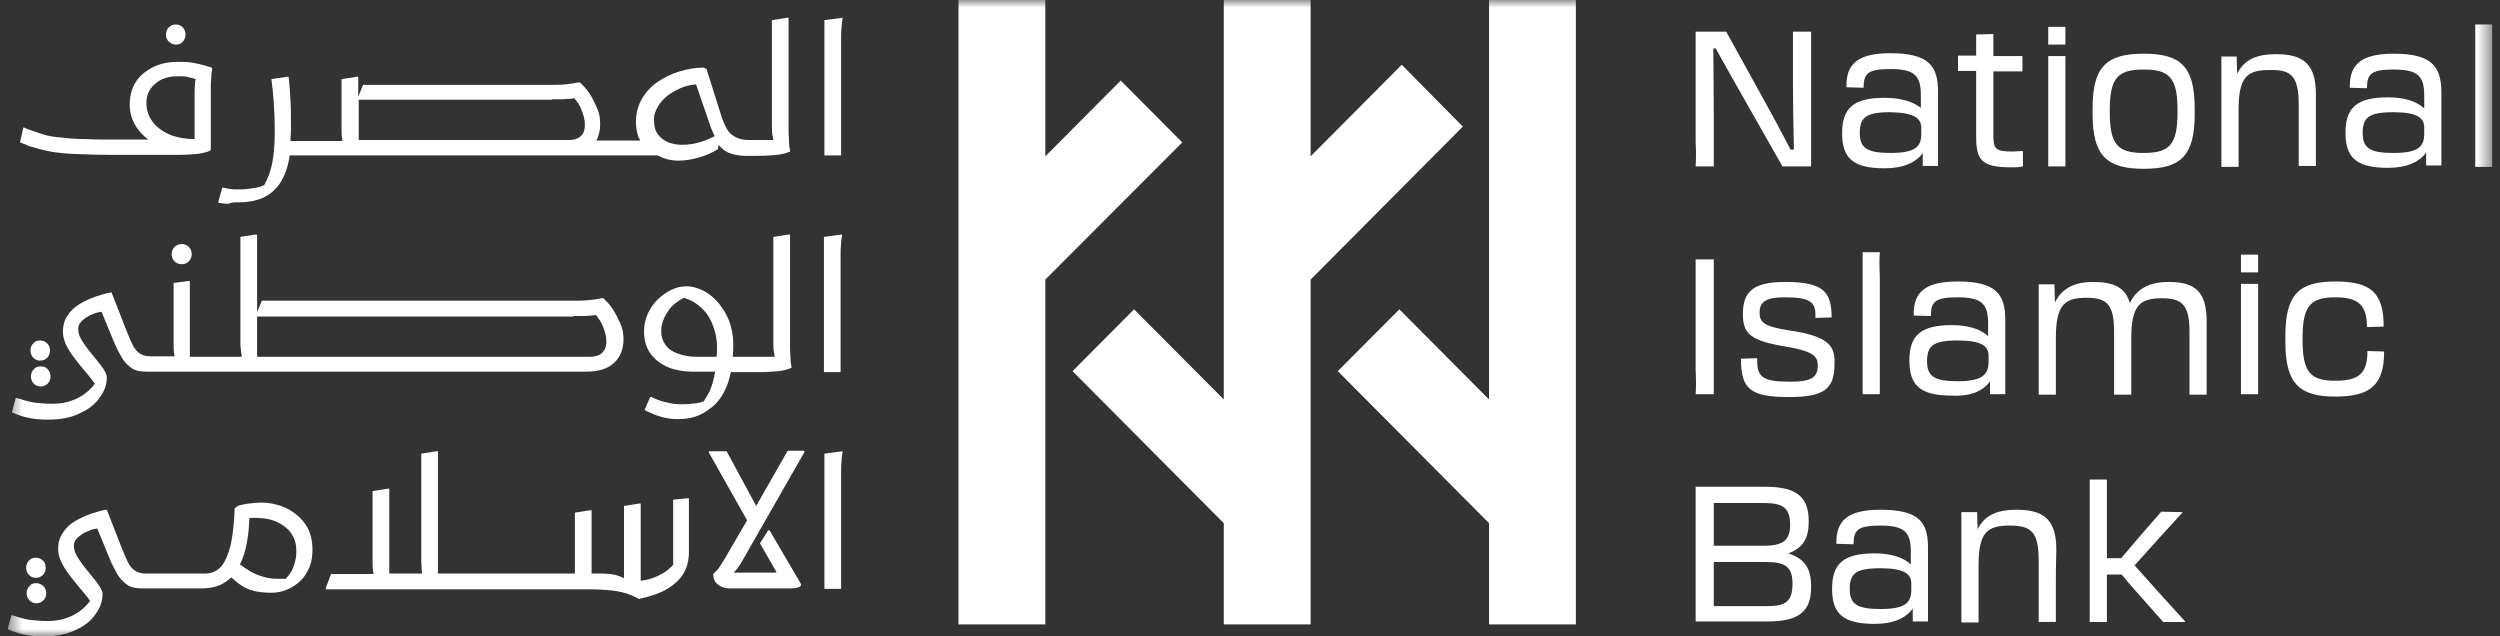 <svg width="165" height="42" viewBox="0 0 165 42" fill="none" xmlns="http://www.w3.org/2000/svg">
<rect x="0" y="0" width="165" height="42" fill="#333333" stroke="none"/>
<g clip-path="url(#clip0_139_414)">
<mask id="mask0_139_414" style="mask-type:luminance" maskUnits="userSpaceOnUse" x="0" y="0" width="165" height="42">
<path d="M164.5 0H0.5V42H164.5V0Z" fill="white"/>
</mask>
<g mask="url(#mask0_139_414)">
<path d="M98.277 0V26.365L92.357 20.415L88.295 24.497L98.277 34.531V41.209H104.008V0H98.277Z" fill="white"/>
<path d="M73.966 5.317L68.991 10.318V0H63.26V41.209H68.991V18.452L78.029 9.4L73.966 5.317Z" fill="white"/>
<path d="M92.515 4.273L86.501 10.318V0H80.769V26.365L74.849 20.415L70.787 24.497L80.769 34.531V41.209H86.501V18.452L96.546 8.356L92.515 4.273Z" fill="white"/>
<path d="M11.616 2.943C11.805 2.943 11.962 2.88 12.057 2.753C12.182 2.627 12.245 2.468 12.245 2.278C12.245 2.089 12.182 1.93 12.057 1.804C11.931 1.677 11.773 1.614 11.616 1.614C11.427 1.614 11.27 1.677 11.144 1.804C11.018 1.93 10.955 2.089 10.955 2.278C10.955 2.468 11.018 2.627 11.144 2.753C11.301 2.88 11.427 2.943 11.616 2.943Z" fill="white"/>
<path d="M2.074 9.685C2.232 9.717 2.358 9.78 2.515 9.812C3.271 10.033 4.058 10.128 4.877 10.16C5.695 10.191 6.514 10.223 7.301 10.223H11.71C12.214 10.223 12.623 10.191 13.001 10.16C13.348 10.128 13.662 10.033 13.883 9.938L13.914 9.843V6.457C13.914 6.299 13.914 6.109 13.914 5.855C13.914 5.602 13.914 5.381 13.946 5.127C13.946 4.874 13.977 4.684 14.009 4.558L13.977 4.463C13.505 4.305 13.096 4.21 12.749 4.146C12.434 4.083 12.088 4.083 11.742 4.083C11.08 4.083 10.513 4.21 10.041 4.463C9.569 4.716 9.191 5.033 8.939 5.444C8.687 5.855 8.561 6.362 8.561 6.9C8.561 7.47 8.719 7.944 9.002 8.387C9.222 8.704 9.474 8.989 9.789 9.21H7.301C6.766 9.21 6.199 9.21 5.664 9.179C5.129 9.179 4.625 9.147 4.121 9.084C3.649 9.052 3.208 8.989 2.83 8.862C2.735 8.831 2.609 8.799 2.452 8.736C2.295 8.672 2.137 8.641 1.98 8.577C1.822 8.514 1.696 8.482 1.602 8.419H1.539L1.318 9.4C1.413 9.432 1.539 9.495 1.665 9.527C1.791 9.59 1.917 9.653 2.074 9.685ZM10.23 5.539C10.576 5.222 11.08 5.033 11.71 5.033C11.962 5.033 12.151 5.033 12.308 5.064C12.466 5.096 12.592 5.127 12.718 5.159C12.781 5.191 12.844 5.191 12.907 5.222C12.907 5.286 12.875 5.381 12.875 5.444C12.875 5.634 12.844 5.824 12.844 6.014V9.179C12.245 9.179 11.742 9.084 11.301 8.926C10.765 8.704 10.356 8.419 10.073 8.039C9.789 7.66 9.663 7.248 9.663 6.773C9.663 6.299 9.852 5.855 10.23 5.539Z" fill="white"/>
<path d="M15.741 13.356C16.339 13.356 16.874 13.261 17.315 13.071C17.756 12.882 18.134 12.565 18.417 12.185C18.701 11.774 18.921 11.267 19.047 10.666C19.078 10.539 19.11 10.413 19.11 10.255H20.81H23.204H25.156H36.303H37.28H40.901H43.389C43.578 10.35 43.798 10.444 44.019 10.508C44.27 10.571 44.522 10.603 44.774 10.603C45.184 10.603 45.593 10.539 46.065 10.413C46.538 10.286 46.979 10.096 47.388 9.843L47.419 9.558C47.608 9.78 47.797 9.938 48.049 10.065C48.364 10.191 48.742 10.286 49.214 10.286H49.97C50.474 10.286 50.883 10.255 51.261 10.223C51.608 10.191 51.923 10.096 52.143 10.001V9.906C52.111 9.748 52.08 9.59 52.08 9.4C52.08 9.21 52.048 8.989 52.048 8.799C52.048 8.577 52.048 8.419 52.048 8.261V1.171H51.954L50.946 1.329V8.356C50.946 8.609 50.946 8.83 51.009 9.02C51.009 9.115 51.041 9.178 51.041 9.242H49.435C48.962 9.242 48.585 9.115 48.301 8.894C48.018 8.672 47.829 8.292 47.64 7.754L46.632 4.557L46.443 4.463C45.908 4.463 45.373 4.557 44.837 4.716C44.302 4.874 43.83 5.127 43.389 5.412C42.948 5.729 42.602 6.108 42.35 6.551C42.098 6.995 41.972 7.501 41.972 8.071C41.972 8.419 42.035 8.735 42.129 9.02C42.161 9.115 42.224 9.178 42.255 9.273H41.059H39.358C39.421 9.178 39.453 9.083 39.484 8.989C39.578 8.735 39.61 8.45 39.61 8.166C39.61 7.786 39.547 7.438 39.389 7.09C39.232 6.741 39.075 6.425 38.886 6.14C38.697 5.855 38.476 5.634 38.287 5.444H38.13C37.878 5.507 37.595 5.539 37.28 5.57C36.965 5.602 36.618 5.602 36.335 5.602H23.959L23.645 6.393V5.064H23.55L22.542 5.222V8.419C22.542 8.672 22.542 8.894 22.574 9.083C22.574 9.178 22.605 9.242 22.605 9.305H20.999H19.173C19.173 9.052 19.204 8.83 19.204 8.545C19.204 7.817 19.204 7.184 19.173 6.646C19.142 6.108 19.11 5.57 19.047 5.064H18.953L17.913 5.222C17.976 5.729 18.039 6.267 18.071 6.805C18.102 7.343 18.134 7.944 18.134 8.609C18.134 9.273 18.102 9.843 18.039 10.318C17.976 10.793 17.882 11.172 17.756 11.521C17.661 11.774 17.567 11.995 17.441 12.217C17.221 12.312 17.032 12.375 16.78 12.407C16.433 12.47 16.118 12.502 15.803 12.502C15.583 12.502 15.363 12.502 15.174 12.47C14.985 12.438 14.796 12.407 14.67 12.375L14.418 13.293V13.388C14.67 13.42 14.89 13.451 15.079 13.451C15.331 13.325 15.552 13.356 15.741 13.356ZM43.326 7.216C43.452 6.963 43.609 6.71 43.893 6.457C44.145 6.203 44.491 6.013 44.9 5.824C45.184 5.697 45.53 5.602 45.94 5.57L46.884 8.324C46.979 8.577 47.073 8.799 47.168 8.989C46.947 9.083 46.727 9.21 46.443 9.305C46.002 9.463 45.53 9.558 44.995 9.558C44.68 9.558 44.397 9.495 44.113 9.4C43.83 9.273 43.609 9.115 43.42 8.862C43.231 8.609 43.168 8.324 43.168 7.944C43.137 7.723 43.2 7.469 43.326 7.216ZM36.429 6.551C36.713 6.551 36.933 6.551 37.122 6.551C37.311 6.551 37.469 6.52 37.626 6.52C37.721 6.52 37.815 6.488 37.91 6.488C38.099 6.71 38.256 6.931 38.35 7.184C38.508 7.564 38.602 7.881 38.602 8.197C38.602 8.609 38.508 8.862 38.287 9.02C38.099 9.178 37.846 9.242 37.532 9.242H36.335H31.108H23.676V6.583H36.429V6.551Z" fill="white"/>
<path d="M54.412 1.329V10.255H55.514V3.038C55.514 2.88 55.514 2.69 55.514 2.469C55.514 2.247 55.514 2.025 55.545 1.804C55.545 1.582 55.577 1.424 55.608 1.266V1.171L54.412 1.329Z" fill="white"/>
<path d="M3.113 22.662C2.987 22.535 2.83 22.472 2.641 22.472C2.452 22.472 2.295 22.535 2.201 22.662C2.075 22.788 2.012 22.946 2.012 23.136C2.012 23.326 2.075 23.485 2.201 23.611C2.326 23.738 2.484 23.801 2.641 23.801C2.798 23.801 3.019 23.738 3.113 23.611C3.239 23.485 3.302 23.326 3.302 23.136C3.302 22.946 3.239 22.788 3.113 22.662Z" fill="white"/>
<path d="M2.672 24.181C2.484 24.181 2.326 24.244 2.232 24.371C2.106 24.497 2.043 24.655 2.043 24.845C2.043 25.035 2.106 25.194 2.232 25.32C2.358 25.447 2.515 25.51 2.672 25.51C2.83 25.51 3.019 25.447 3.144 25.32C3.27 25.194 3.333 25.035 3.333 24.845C3.333 24.655 3.27 24.497 3.144 24.371C3.019 24.212 2.861 24.181 2.672 24.181Z" fill="white"/>
<path d="M3.176 27.694C3.995 27.694 4.688 27.567 5.255 27.283C5.822 27.029 6.294 26.681 6.577 26.238C6.892 25.827 7.05 25.384 7.05 24.909C7.05 24.782 6.987 24.592 6.861 24.402C6.735 24.212 6.577 23.991 6.388 23.769C6.199 23.548 6.011 23.295 5.822 23.073C5.633 22.82 5.475 22.598 5.349 22.377C5.223 22.155 5.16 21.934 5.16 21.712C5.16 21.491 5.255 21.301 5.444 21.142C5.633 20.984 5.853 20.826 6.137 20.731C6.325 20.636 6.514 20.604 6.703 20.573L7.585 22.725C7.711 23.01 7.868 23.295 8.026 23.579C8.183 23.864 8.404 24.086 8.656 24.276C8.908 24.466 9.254 24.529 9.695 24.529H14.04H16.56H18.512H38.729C39.138 24.529 39.484 24.466 39.799 24.371C40.114 24.276 40.335 24.118 40.555 23.928C40.744 23.738 40.901 23.516 40.996 23.263C41.09 23.01 41.153 22.725 41.153 22.409C41.153 22.029 41.09 21.68 40.933 21.332C40.776 20.984 40.618 20.668 40.429 20.383C40.24 20.098 40.02 19.876 39.831 19.686H39.673C39.422 19.75 39.169 19.782 38.823 19.813C38.508 19.845 38.162 19.845 37.878 19.845H17.284L16.969 20.604V15.477H16.875L15.867 15.635V22.662C15.867 22.915 15.898 23.136 15.93 23.326C15.93 23.421 15.961 23.485 15.961 23.548H14.292H12.529V18.547H12.434L11.458 18.674V22.63C11.458 22.883 11.458 23.105 11.49 23.295C11.49 23.39 11.521 23.453 11.521 23.516H9.947C9.632 23.516 9.411 23.453 9.223 23.326C9.034 23.2 8.876 23.01 8.75 22.756C8.624 22.503 8.498 22.187 8.341 21.807L7.365 19.307H7.27C6.955 19.37 6.64 19.465 6.262 19.592C5.916 19.718 5.57 19.876 5.255 20.066C4.94 20.256 4.656 20.509 4.468 20.826C4.247 21.111 4.153 21.491 4.153 21.902C4.153 22.219 4.247 22.535 4.405 22.852C4.593 23.2 4.814 23.516 5.066 23.833C5.318 24.149 5.57 24.466 5.822 24.751C6.011 24.972 6.137 25.162 6.262 25.32C6.011 25.668 5.664 25.985 5.255 26.206C4.751 26.491 4.153 26.649 3.46 26.649C3.05 26.649 2.704 26.618 2.389 26.586C2.106 26.555 1.854 26.491 1.633 26.428C1.444 26.365 1.256 26.302 1.098 26.27H1.035L0.783 27.219C1.161 27.378 1.507 27.504 1.854 27.567C2.232 27.662 2.673 27.694 3.176 27.694ZM37.847 20.858C38.13 20.858 38.351 20.858 38.54 20.858C38.729 20.858 38.886 20.826 39.044 20.826C39.138 20.826 39.233 20.794 39.327 20.794C39.516 21.016 39.673 21.237 39.768 21.491C39.925 21.87 40.02 22.187 40.02 22.503C40.02 22.757 39.988 22.978 39.862 23.136C39.768 23.295 39.642 23.39 39.484 23.453C39.327 23.516 39.138 23.548 38.949 23.548H32.399H16.969V20.889H37.847V20.858Z" fill="white"/>
<path d="M11.521 16.299C11.395 16.425 11.332 16.584 11.332 16.773C11.332 16.963 11.395 17.122 11.521 17.248C11.647 17.375 11.804 17.438 11.993 17.438C12.182 17.438 12.339 17.375 12.465 17.248C12.591 17.122 12.654 16.963 12.654 16.773C12.654 16.584 12.591 16.425 12.465 16.299C12.339 16.172 12.182 16.109 11.993 16.109C11.804 16.109 11.647 16.172 11.521 16.299Z" fill="white"/>
<path d="M48.017 25.352C48.111 25.099 48.174 24.814 48.237 24.561H49.276H49.528H50.063C50.567 24.561 50.977 24.529 51.355 24.497C51.701 24.466 52.016 24.371 52.236 24.276V24.181C52.205 24.023 52.173 23.864 52.173 23.674C52.173 23.485 52.142 23.263 52.142 23.073C52.142 22.852 52.142 22.693 52.142 22.535V15.477H52.047L51.04 15.635V22.662C51.04 22.915 51.04 23.136 51.103 23.326C51.103 23.421 51.134 23.485 51.134 23.548H49.528H48.363C48.395 23.263 48.395 23.01 48.395 22.693C48.395 22.187 48.3 21.68 48.143 21.237C47.985 20.794 47.733 20.383 47.45 20.035C47.166 19.686 46.82 19.402 46.474 19.212C46.096 19.022 45.718 18.895 45.34 18.895C44.994 18.895 44.679 18.959 44.332 19.117C43.986 19.275 43.703 19.497 43.419 19.75C43.136 20.035 42.915 20.351 42.758 20.699C42.6 21.047 42.506 21.459 42.506 21.87C42.506 22.472 42.663 22.978 42.947 23.358C43.23 23.738 43.639 24.054 44.112 24.244C44.584 24.434 45.12 24.529 45.686 24.529H47.198C47.135 24.909 47.04 25.289 46.914 25.637C46.788 25.953 46.631 26.206 46.442 26.491C46.285 26.555 46.096 26.586 45.938 26.618C45.686 26.65 45.371 26.681 44.962 26.681C44.647 26.681 44.332 26.65 43.986 26.555C43.639 26.491 43.325 26.365 43.01 26.206H42.915L42.537 27.061C42.915 27.251 43.293 27.409 43.608 27.504C43.954 27.599 44.332 27.662 44.742 27.662C45.529 27.662 46.19 27.473 46.725 27.061C47.324 26.681 47.733 26.111 48.017 25.352ZM44.71 23.326C44.364 23.2 44.08 23.01 43.923 22.756C43.734 22.503 43.639 22.218 43.639 21.87C43.639 21.396 43.797 20.953 44.112 20.509C44.332 20.161 44.679 19.908 45.12 19.655C45.466 19.75 45.781 19.908 46.033 20.098C46.348 20.351 46.6 20.604 46.788 20.921C46.977 21.237 47.103 21.586 47.198 21.934C47.292 22.282 47.324 22.63 47.324 22.978C47.324 23.168 47.324 23.358 47.292 23.548H45.938C45.466 23.548 45.057 23.453 44.71 23.326Z" fill="white"/>
<path d="M55.48 17.344C55.48 17.186 55.48 16.996 55.48 16.775C55.48 16.553 55.48 16.332 55.512 16.11C55.512 15.889 55.543 15.73 55.575 15.572V15.477L54.379 15.635V24.561H55.48V17.344Z" fill="white"/>
<path d="M2.389 38.487C2.2 38.487 2.043 38.55 1.949 38.677C1.823 38.803 1.76 38.962 1.76 39.151C1.76 39.341 1.823 39.5 1.949 39.626C2.074 39.753 2.232 39.816 2.389 39.816C2.578 39.816 2.735 39.753 2.861 39.626C2.987 39.5 3.05 39.341 3.05 39.151C3.05 38.962 2.987 38.803 2.861 38.677C2.704 38.55 2.547 38.487 2.389 38.487Z" fill="white"/>
<path d="M2.828 36.998C2.702 36.872 2.545 36.809 2.356 36.809C2.167 36.809 2.01 36.872 1.915 36.998C1.79 37.125 1.727 37.283 1.727 37.473C1.727 37.663 1.79 37.821 1.915 37.948C2.041 38.075 2.199 38.138 2.356 38.138C2.545 38.138 2.702 38.075 2.828 37.948C2.954 37.821 3.017 37.663 3.017 37.473C3.017 37.283 2.954 37.093 2.828 36.998Z" fill="white"/>
<path d="M18.922 33.55C18.386 33.297 17.82 33.17 17.19 33.17C16.969 33.17 16.717 33.202 16.434 33.233C16.151 33.265 15.899 33.328 15.678 33.392L15.489 33.55C15.458 34.499 15.363 35.291 15.237 35.923C15.08 36.556 14.891 37.031 14.607 37.379C14.324 37.696 13.978 37.854 13.537 37.854H11.616H9.632C9.317 37.854 9.097 37.791 8.908 37.664C8.719 37.538 8.561 37.348 8.435 37.095C8.31 36.841 8.184 36.525 8.026 36.145L7.05 33.645H6.955C6.641 33.708 6.326 33.803 5.948 33.929C5.601 34.056 5.255 34.214 4.94 34.404C4.625 34.594 4.342 34.847 4.153 35.164C3.932 35.449 3.838 35.828 3.838 36.24C3.838 36.556 3.932 36.873 4.09 37.19C4.279 37.538 4.499 37.854 4.751 38.171C5.003 38.487 5.255 38.804 5.507 39.089C5.696 39.31 5.822 39.5 5.948 39.658C5.696 40.006 5.349 40.323 4.94 40.544C4.436 40.829 3.838 40.988 3.145 40.988C2.736 40.988 2.389 40.956 2.075 40.924C1.791 40.893 1.539 40.829 1.319 40.766C1.13 40.703 0.941 40.639 0.783 40.608H0.752L0.5 41.526C0.878 41.684 1.224 41.81 1.571 41.874C1.917 41.969 2.358 42 2.862 42C3.68 42 4.373 41.874 4.972 41.589C5.538 41.336 6.011 40.988 6.294 40.544C6.609 40.133 6.767 39.69 6.767 39.215C6.767 39.057 6.704 38.899 6.578 38.709C6.452 38.519 6.294 38.297 6.105 38.076C5.916 37.854 5.727 37.601 5.538 37.379C5.349 37.126 5.192 36.905 5.066 36.683C4.94 36.462 4.877 36.24 4.877 36.019C4.877 35.797 4.972 35.607 5.161 35.449C5.349 35.291 5.57 35.132 5.853 35.037C6.042 34.942 6.231 34.911 6.42 34.879L7.302 37.031C7.428 37.316 7.585 37.601 7.743 37.886C7.9 38.171 8.121 38.392 8.373 38.582C8.624 38.772 8.971 38.835 9.412 38.835H11.333H13.254C13.915 38.835 14.45 38.709 14.859 38.424C15.017 38.329 15.143 38.202 15.269 38.107C15.489 38.297 15.678 38.487 15.899 38.614C16.213 38.835 16.56 38.962 16.875 39.025C17.19 39.089 17.536 39.12 17.883 39.12C18.418 39.12 18.859 38.994 19.299 38.74C19.709 38.487 20.055 38.171 20.276 37.728C20.528 37.316 20.622 36.81 20.622 36.272C20.622 35.607 20.465 35.037 20.15 34.594C19.866 34.183 19.425 33.803 18.922 33.55ZM19.331 37.506C19.237 37.759 19.048 37.981 18.859 38.202C18.827 38.202 18.796 38.202 18.733 38.202C18.607 38.202 18.512 38.202 18.418 38.202C18.071 38.202 17.725 38.171 17.41 38.076C17.095 37.981 16.812 37.886 16.497 37.696C16.276 37.569 16.056 37.411 15.836 37.253C16.056 36.81 16.213 36.303 16.308 35.734C16.402 35.227 16.434 34.721 16.465 34.183C17.095 34.151 17.662 34.214 18.103 34.373C18.575 34.562 18.922 34.816 19.174 35.132C19.425 35.48 19.552 35.86 19.552 36.272C19.583 36.715 19.488 37.095 19.331 37.506Z" fill="white"/>
<path d="M44.429 32.979V37.284C44.271 37.442 44.114 37.6 43.925 37.727C43.641 37.917 43.327 38.075 43.012 38.17C42.76 38.265 42.539 38.297 42.287 38.328V33.233H42.193L41.185 33.391V38.17C41.028 38.075 40.839 38.012 40.65 37.949C40.366 37.885 40.02 37.853 39.579 37.853H39.044V33.676H38.949L37.942 33.834V37.252C37.942 37.442 37.942 37.6 37.942 37.759C37.942 37.79 37.942 37.822 37.942 37.853H36.367H34.478H32.62H30.699H28.904V29.783H28.81L27.802 29.941V36.967C27.802 37.221 27.833 37.442 27.833 37.632C27.833 37.727 27.865 37.79 27.865 37.853H25.692V32.251H25.598L24.59 32.41V36.999C24.59 37.252 24.59 37.474 24.621 37.664C24.621 37.759 24.653 37.822 24.653 37.885H21.85L21.504 38.803V38.898H30.353H32.273H34.194H36.115H39.107C39.516 38.898 39.894 38.93 40.272 38.961C40.618 38.993 40.965 39.056 41.28 39.151C41.594 39.246 41.878 39.373 42.161 39.531C42.886 39.373 43.484 39.183 43.988 38.898C44.46 38.613 44.838 38.297 45.09 37.885C45.342 37.474 45.468 36.999 45.468 36.461V32.884H45.373L44.429 32.979Z" fill="white"/>
<path d="M49.908 33.39L47.956 29.782H46.791V29.877L49.31 34.34L48.019 36.555C47.83 36.904 47.673 37.125 47.578 37.283C47.484 37.441 47.389 37.568 47.326 37.631C47.263 37.695 47.169 37.79 47.074 37.885C47.074 38.201 47.169 38.423 47.389 38.581C47.578 38.739 47.83 38.834 48.145 38.834H52.081C52.27 38.834 52.428 38.834 52.554 38.803C52.68 38.771 52.806 38.739 52.869 38.644V38.549L50.79 35.004H50.696L50.16 35.859L51.263 37.79H48.428C48.492 37.726 48.586 37.6 48.68 37.505C48.775 37.378 48.869 37.22 48.964 37.062L53.089 29.845V29.75H51.987L49.908 33.39Z" fill="white"/>
<path d="M54.412 38.866H55.514V31.65C55.514 31.492 55.514 31.302 55.514 31.08C55.514 30.859 55.514 30.637 55.545 30.416C55.545 30.194 55.577 30.036 55.608 29.878V29.783L54.412 29.941V38.866Z" fill="white"/>
<path d="M111.912 10.982H113.109C113.109 9.969 113.109 8.292 113.109 7.406C113.109 5.823 113.077 4.241 113.077 3.196H113.235C113.833 4.272 114.62 5.665 115.376 6.994L117.643 10.982H119.533C119.533 10.381 119.533 10.033 119.533 9.368V3.703C119.533 3.038 119.533 2.563 119.533 2.088H118.336C118.336 3.07 118.336 4.779 118.336 5.791C118.336 6.741 118.368 8.672 118.399 9.874H118.179C117.706 8.957 117.014 7.659 116.289 6.361L113.927 2.088H111.912C111.912 2.69 111.912 3.07 111.912 3.766V9.368C111.944 10.033 111.944 10.381 111.912 10.982Z" fill="white"/>
<path d="M124.383 6.456C122.304 6.456 121.58 7.152 121.58 8.798C121.58 10.412 122.273 11.108 124.383 11.108C125.611 11.108 126.461 10.729 126.902 10.095V10.95H127.91C127.91 9.969 127.91 9.336 127.91 8.576C127.91 7.532 127.91 7.057 127.91 6.044C127.91 4.335 127.28 3.512 124.761 3.512C122.588 3.512 121.832 4.24 121.863 5.759L122.997 5.791C122.997 4.842 123.281 4.557 124.761 4.557C126.335 4.557 126.776 4.968 126.776 6.266V7.12C126.304 6.741 125.516 6.456 124.383 6.456ZM126.807 8.45V8.829C126.807 9.716 126.367 10.095 124.761 10.095C123.249 10.095 122.745 9.779 122.745 8.798C122.745 7.785 123.092 7.405 124.761 7.405C126.367 7.437 126.807 7.817 126.807 8.45Z" fill="white"/>
<path d="M130.427 6.075C130.427 7.215 130.427 8.449 130.427 8.987C130.427 10.506 130.711 11.044 132.726 11.044C133.041 11.044 133.261 11.044 133.513 10.981V9.968C133.198 9.968 133.104 10 132.789 10C131.687 10 131.561 9.81 131.561 8.924V4.714H133.482V3.702H131.561C131.561 3.1 131.561 2.752 131.561 2.246L130.427 2.277C130.427 2.657 130.427 3.163 130.427 3.67H129.23V4.683H130.427V6.075Z" fill="white"/>
<path d="M135.184 10.981H136.317C136.317 10.475 136.317 10 136.317 9.335V5.284C136.317 4.62 136.317 4.145 136.317 3.702H135.184C135.184 4.145 135.184 4.651 135.184 5.316V9.335C135.184 10 135.184 10.475 135.184 10.981Z" fill="white"/>
<path d="M136.317 1.771H135.184V2.942H136.317V1.771Z" fill="white"/>
<path d="M141.481 11.14C143.905 11.14 144.85 10.318 144.85 7.532V7.153C144.85 4.367 143.905 3.544 141.481 3.544C139.056 3.544 138.111 4.367 138.111 7.153V7.532C138.111 10.286 139.056 11.14 141.481 11.14ZM139.245 7.279C139.245 5.127 139.78 4.589 141.481 4.589C143.181 4.589 143.717 5.127 143.717 7.279V7.406C143.717 9.558 143.181 10.096 141.481 10.096C139.78 10.096 139.245 9.558 139.245 7.406V7.279Z" fill="white"/>
<path d="M151.715 6.93V9.336C151.715 10.063 151.715 10.412 151.715 10.95H152.848C152.848 10.348 152.848 9.874 152.848 9.336V8.228C152.848 7.088 152.848 6.582 152.848 6.202C152.848 4.24 152.03 3.575 150.235 3.575C149.007 3.575 148.125 3.892 147.652 4.873L147.621 3.733H146.613C146.613 4.24 146.613 4.715 146.613 5.316V9.399C146.613 10 146.613 10.475 146.613 11.013H147.747C147.747 10.507 147.747 10.032 147.747 9.399V7.247C147.747 5.063 148.314 4.62 149.794 4.62C151.242 4.588 151.715 5.031 151.715 6.93Z" fill="white"/>
<path d="M157.983 3.544C155.81 3.544 155.055 4.272 155.086 5.792L156.22 5.823C156.22 4.874 156.503 4.589 157.983 4.589C159.558 4.589 159.999 5 159.999 6.298V7.153C159.526 6.709 158.739 6.425 157.605 6.425C155.527 6.425 154.803 7.121 154.803 8.767C154.803 10.381 155.496 11.077 157.605 11.077C158.833 11.077 159.684 10.697 160.125 10.064V10.919H161.132C161.132 9.938 161.132 9.305 161.132 8.545C161.132 7.501 161.132 7.026 161.132 6.013C161.101 4.367 160.471 3.544 157.983 3.544ZM159.999 8.83C159.999 9.716 159.558 10.096 157.952 10.096C156.44 10.096 155.936 9.78 155.936 8.798C155.936 7.786 156.283 7.406 157.952 7.406C159.558 7.406 159.999 7.786 159.999 8.419V8.83Z" fill="white"/>
<path d="M164.5 3.196C164.5 2.531 164.5 2.056 164.5 1.613H163.367C163.367 2.056 163.367 2.563 163.367 3.227V9.368C163.367 10.032 163.367 10.507 163.367 11.013H164.5C164.5 10.507 164.5 10.032 164.5 9.368V3.196Z" fill="white"/>
<path d="M111.912 26.016H113.108C113.108 25.541 113.108 25.066 113.108 24.433V18.799C113.108 18.103 113.108 17.597 113.108 17.122H111.912C111.912 17.597 111.912 18.103 111.912 18.768V24.402C111.944 25.066 111.944 25.541 111.912 26.016Z" fill="white"/>
<path d="M118.085 21.806C116.416 21.552 116.132 21.267 116.132 20.634C116.132 19.907 116.573 19.622 117.801 19.622C119.439 19.622 119.817 19.938 119.817 20.761V20.983L120.887 20.951C120.887 19.242 120.321 18.609 117.833 18.609C115.786 18.609 115.03 19.179 115.03 20.73C115.03 22.027 115.534 22.47 117.707 22.85C119.691 23.166 119.974 23.515 119.974 24.116C119.974 24.907 119.565 25.192 118.148 25.192C116.384 25.192 115.975 24.907 115.975 23.831V23.641L114.904 23.673C114.904 25.699 115.534 26.205 118.085 26.205C120.447 26.205 121.076 25.635 121.076 24.021C121.139 22.818 120.667 22.185 118.085 21.806Z" fill="white"/>
<path d="M124.067 16.647H122.934C122.934 17.09 122.934 17.596 122.934 18.261V24.37C122.934 25.034 122.934 25.509 122.934 26.015H124.067C124.067 25.509 124.067 25.034 124.067 24.37V18.23C124.035 17.565 124.035 17.09 124.067 16.647Z" fill="white"/>
<path d="M131.341 25.161V26.016H132.349C132.349 25.035 132.349 24.402 132.349 23.642C132.349 22.598 132.349 22.123 132.349 21.11C132.349 19.401 131.719 18.578 129.2 18.578C127.027 18.578 126.271 19.306 126.303 20.825L127.437 20.857C127.437 19.907 127.72 19.623 129.2 19.623C130.775 19.623 131.215 20.034 131.215 21.332V22.186C130.743 21.743 129.956 21.458 128.822 21.458C126.744 21.458 126.02 22.155 126.02 23.8C126.02 25.415 126.712 26.111 128.822 26.111C130.082 26.174 130.9 25.794 131.341 25.161ZM129.2 25.161C127.689 25.161 127.185 24.845 127.185 23.864C127.185 22.851 127.531 22.471 129.2 22.471C130.806 22.471 131.247 22.851 131.247 23.484V23.864C131.247 24.75 130.806 25.161 129.2 25.161Z" fill="white"/>
<path d="M145.639 21.236C145.639 19.273 144.915 18.609 143.12 18.609C141.829 18.609 141.01 19.084 140.569 20.002C140.286 18.989 139.53 18.609 138.145 18.609C136.885 18.609 136.066 19.052 135.625 19.97L135.594 18.767H134.555C134.555 19.273 134.555 19.748 134.555 20.35V24.433C134.555 25.034 134.555 25.509 134.555 26.047H135.688C135.688 25.54 135.688 25.066 135.688 24.433V22.28C135.688 20.096 136.287 19.653 137.704 19.653C139.026 19.653 139.53 20.065 139.53 21.869V24.401C139.53 25.097 139.53 25.477 139.53 26.047H140.664C140.664 25.382 140.664 25.002 140.664 24.433V22.312C140.664 20.128 141.262 19.685 142.679 19.685C144.002 19.685 144.506 20.096 144.506 21.901V24.433C144.506 25.129 144.506 25.509 144.506 26.047H145.639C145.639 25.382 145.639 24.971 145.639 24.401V23.42C145.639 22.28 145.639 21.616 145.639 21.236Z" fill="white"/>
<path d="M149.037 18.736H147.904C147.904 19.179 147.904 19.685 147.904 20.35V24.37C147.904 25.034 147.904 25.509 147.904 26.015H149.037C149.037 25.509 149.037 25.034 149.037 24.37V20.35C149.037 19.685 149.037 19.179 149.037 18.736Z" fill="white"/>
<path d="M149.037 16.806H147.904V17.977H149.037V16.806Z" fill="white"/>
<path d="M154.14 25.13C152.503 25.13 151.968 24.592 151.968 22.439V22.313C151.968 20.161 152.503 19.623 154.14 19.623C155.715 19.623 156.219 20.192 156.219 21.585L157.321 21.553C157.321 19.338 156.502 18.578 154.14 18.578C151.747 18.578 150.834 19.401 150.834 22.186V22.566C150.834 25.351 151.779 26.174 154.14 26.174C156.502 26.174 157.352 25.351 157.352 23.199L156.25 23.167C156.25 24.592 155.746 25.13 154.14 25.13Z" fill="white"/>
<path d="M118.021 36.523C118.997 36.175 119.375 35.511 119.375 34.466V34.403C119.375 32.852 118.651 32.124 116.478 32.124H111.912C111.912 32.599 111.912 33.105 111.912 33.77V39.404C111.912 40.068 111.912 40.543 111.912 41.018H116.636C118.745 41.018 119.533 40.353 119.533 38.739V38.676C119.533 37.536 119.123 36.872 118.021 36.523ZM113.109 33.2H116.478C117.675 33.2 118.147 33.548 118.147 34.593V34.656C118.147 35.637 117.675 36.017 116.478 36.017H113.109V33.2ZM118.305 38.517C118.305 39.72 117.832 40.005 116.636 40.005H113.109V37.093H116.541C117.832 37.093 118.305 37.41 118.305 38.517Z" fill="white"/>
<path d="M124.098 33.643C121.926 33.643 121.17 34.371 121.201 35.89L122.335 35.922C122.335 34.972 122.618 34.688 124.098 34.688C125.673 34.688 126.114 35.099 126.114 36.397V37.251C125.641 36.808 124.854 36.523 123.721 36.523C121.642 36.523 120.918 37.22 120.918 38.865C120.918 40.48 121.611 41.176 123.721 41.176C124.949 41.176 125.799 40.796 126.24 40.163V41.018H127.247C127.247 40.036 127.247 39.403 127.247 38.644C127.247 37.599 127.247 37.125 127.247 36.112C127.247 34.434 126.618 33.643 124.098 33.643ZM126.145 38.929C126.145 39.815 125.704 40.195 124.098 40.195C122.587 40.195 122.083 39.878 122.083 38.897C122.083 37.884 122.429 37.504 124.098 37.504C125.704 37.504 126.145 37.884 126.145 38.517V38.929Z" fill="white"/>
<path d="M135.718 36.27C135.718 34.308 134.899 33.643 133.104 33.643C131.876 33.643 130.994 33.96 130.522 34.941L130.49 33.801H129.451C129.451 34.308 129.451 34.782 129.451 35.384V39.467C129.451 40.068 129.451 40.543 129.451 41.081H130.585C130.585 40.575 130.585 40.1 130.585 39.467V37.315C130.585 35.131 131.152 34.688 132.632 34.688C134.08 34.688 134.553 35.099 134.553 37.03V39.435C134.553 40.163 134.553 40.511 134.553 41.049H135.686C135.686 40.448 135.686 39.973 135.686 39.435V38.296C135.686 37.188 135.718 36.65 135.718 36.27Z" fill="white"/>
<path d="M144.062 33.803L142.645 33.771L141.071 35.575C140.662 36.05 140.315 36.461 140 36.841H139.056V33.233C139.056 32.568 139.056 32.093 139.056 31.65H137.922C137.922 32.093 137.922 32.6 137.922 33.265V39.405C137.922 40.069 137.922 40.544 137.922 41.05H139.056C139.056 40.544 139.056 40.069 139.056 39.405V37.917H140.032C140.315 38.265 140.63 38.645 140.976 39.025L142.771 41.05H144.22V41.019C143.086 39.785 141.984 38.55 140.882 37.316C141.921 36.145 142.992 34.974 144.062 33.803Z" fill="white"/>
</g>
</g>
<defs>
<clipPath id="clip0_139_414">
<rect width="164" height="42" fill="white" transform="translate(0.5)"/>
</clipPath>
</defs>
</svg>
